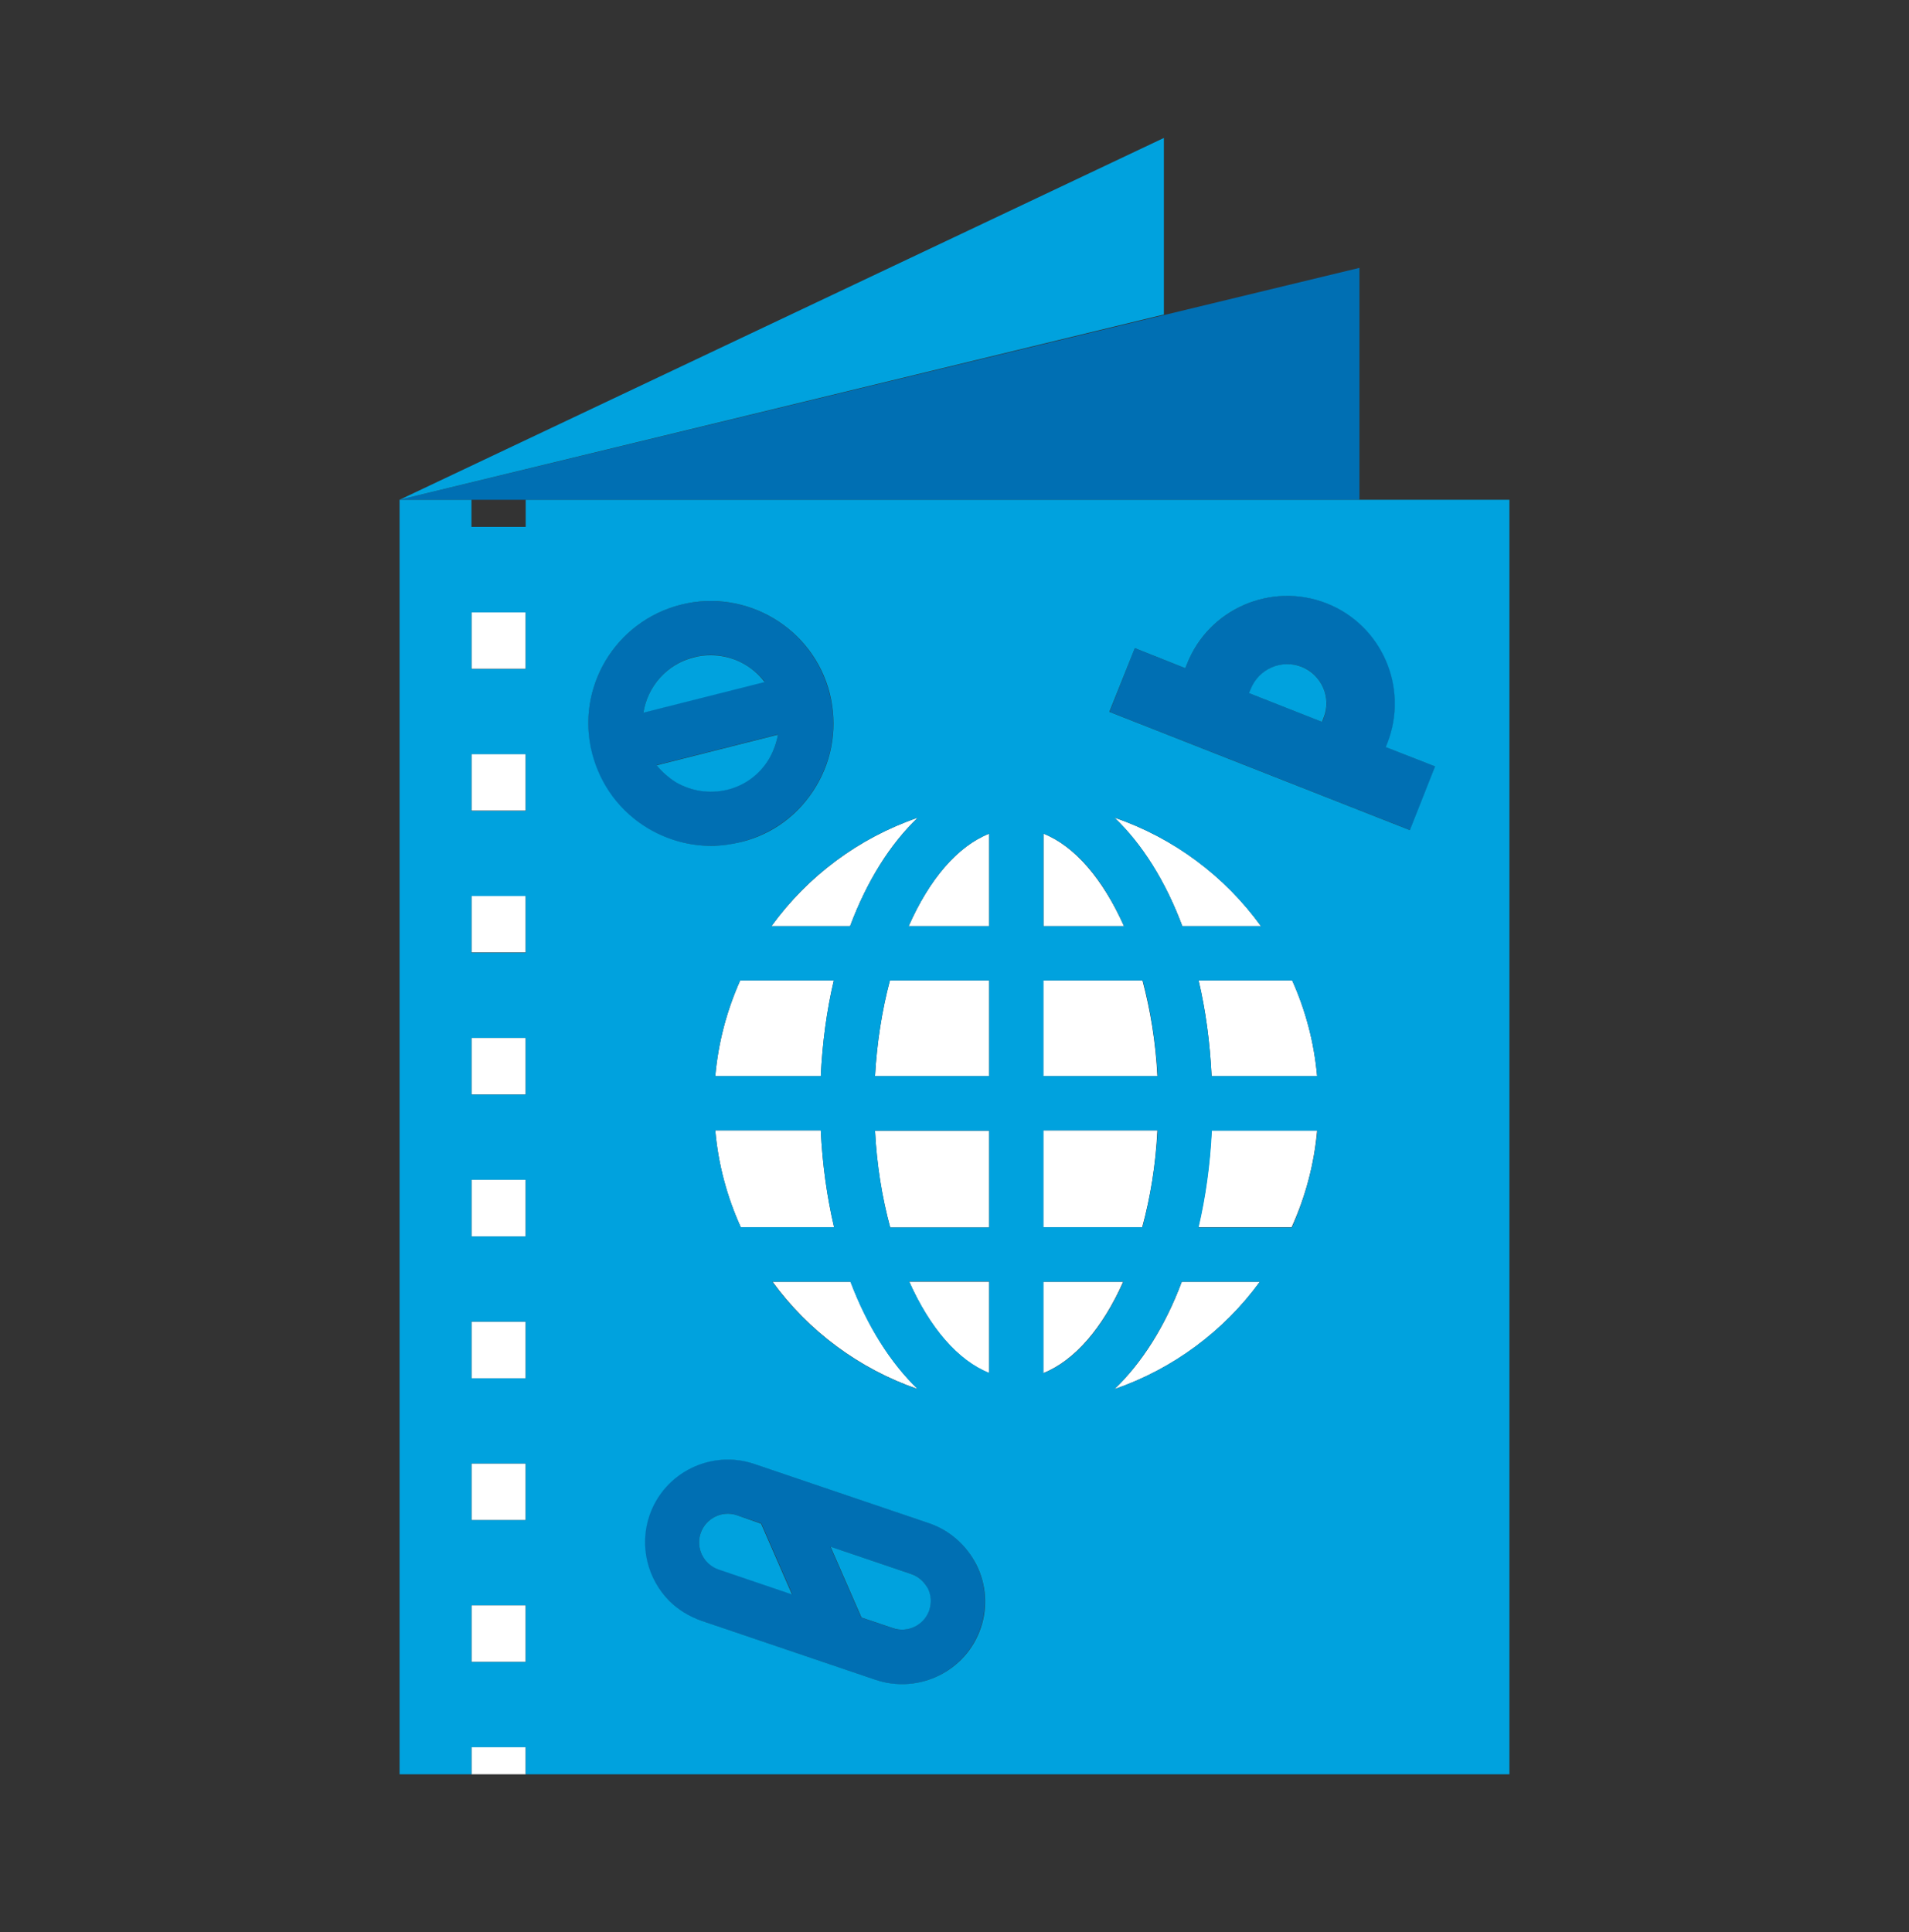 <svg width="82" height="83" viewBox="0 0 82 83" fill="none" xmlns="http://www.w3.org/2000/svg">
<rect x="0" y="0" width="82" height="83" fill="#333333" stroke="none"/>
<path d="M22.581 32.382H20.251V34.817H22.581V32.382Z" fill="white"/>
<path d="M22.581 44.58H20.251V47.015H22.581V44.58Z" fill="white"/>
<path d="M22.581 38.475H20.251V40.91H22.581V38.475Z" fill="white"/>
<path d="M22.581 50.673H20.251V53.108H22.581V50.673Z" fill="white"/>
<path d="M22.581 62.859H20.251V65.294H22.581V62.859Z" fill="white"/>
<path d="M22.581 26.289H20.251V28.724H22.581V26.289Z" fill="white"/>
<path d="M22.581 68.952H20.251V71.387H22.581V68.952Z" fill="white"/>
<path d="M22.581 56.766H20.251V59.201H22.581V56.766Z" fill="white"/>
<path d="M22.581 75.045H20.251V76.21H22.581V75.045Z" fill="white"/>
<path d="M42.491 39.78V35.807C41.128 36.343 39.916 37.776 39.031 39.78H42.491Z" fill="white"/>
<path d="M44.821 35.807V39.78H48.281C47.384 37.776 46.172 36.343 44.821 35.807Z" fill="white"/>
<path d="M38.239 52.724H42.491V48.565H37.586C37.656 50.032 37.889 51.442 38.239 52.724Z" fill="white"/>
<path d="M42.491 55.053H39.054C39.94 57.034 41.14 58.444 42.491 58.98V55.053Z" fill="white"/>
<path d="M38.227 42.11C37.889 43.38 37.668 44.766 37.586 46.223H42.491V42.11H38.227Z" fill="white"/>
<path d="M52.044 46.223H56.576C56.448 44.766 56.075 43.38 55.504 42.11H51.485C51.788 43.392 51.974 44.778 52.044 46.223Z" fill="white"/>
<path d="M54.165 39.78C52.615 37.636 50.425 35.994 47.873 35.12C49.062 36.262 50.064 37.846 50.786 39.78H54.165Z" fill="white"/>
<path d="M56.576 48.553H52.044C51.974 50.021 51.776 51.419 51.473 52.712H55.481C56.063 51.43 56.448 50.032 56.576 48.553Z" fill="white"/>
<path d="M35.816 42.11H31.796C31.225 43.392 30.852 44.766 30.724 46.223H35.256C35.326 44.778 35.513 43.392 35.816 42.11Z" fill="white"/>
<path d="M33.183 55.053C34.732 57.174 36.899 58.793 39.427 59.667C38.25 58.537 37.26 56.964 36.538 55.053H33.183Z" fill="white"/>
<path d="M48.246 55.053H44.81V58.98C46.161 58.444 47.373 57.022 48.246 55.053Z" fill="white"/>
<path d="M47.873 59.667C50.402 58.793 52.569 57.174 54.118 55.053H50.763C50.052 56.964 49.05 58.537 47.873 59.667Z" fill="white"/>
<path d="M35.827 52.712C35.524 51.419 35.326 50.021 35.256 48.553H30.724C30.852 50.032 31.237 51.43 31.82 52.712H35.827Z" fill="white"/>
<path d="M49.714 48.553H44.81V52.712H49.062C49.411 51.442 49.644 50.032 49.714 48.553Z" fill="white"/>
<path d="M39.427 35.12C36.876 35.994 34.697 37.636 33.136 39.78H36.515C37.237 37.846 38.239 36.25 39.427 35.12Z" fill="white"/>
<path d="M49.074 42.11H44.81V46.223H49.714C49.644 44.766 49.411 43.38 49.074 42.11Z" fill="white"/>
<path d="M58.394 11.505L17.164 21.466H58.394V11.505Z" fill="#006FB3"/>
<path d="M31.82 36.168C33.183 35.819 34.336 34.968 35.047 33.769C35.769 32.557 35.979 31.147 35.629 29.784C34.919 26.976 32.053 25.264 29.233 25.974C26.426 26.685 24.713 29.551 25.424 32.359C25.762 33.722 26.624 34.864 27.835 35.586C28.663 36.075 29.583 36.331 30.526 36.331C30.958 36.331 31.389 36.285 31.82 36.168ZM27.637 30.6C27.824 29.481 28.639 28.526 29.804 28.223C30.049 28.165 30.282 28.13 30.526 28.13C31.435 28.13 32.286 28.573 32.845 29.271L27.637 30.6ZM28.208 32.86L33.416 31.543C33.358 31.904 33.229 32.254 33.043 32.569C32.647 33.244 32.006 33.722 31.249 33.908C30.492 34.095 29.699 33.99 29.024 33.582C28.709 33.396 28.43 33.151 28.208 32.86Z" fill="#006FB3"/>
<path d="M50.984 28.526L50.914 28.701L48.747 27.839L47.664 30.576L60.572 35.656L61.656 32.918L59.535 32.091L59.605 31.916C60.537 29.54 59.372 26.848 56.996 25.916C54.619 24.973 51.916 26.149 50.984 28.526ZM56.867 30.833L56.797 31.007L53.664 29.773L53.733 29.598C54.071 28.736 55.05 28.305 55.924 28.642C56.774 28.992 57.205 29.971 56.867 30.833Z" fill="#006FB3"/>
<path d="M30.119 69.616L37.61 72.156C39.462 72.785 41.489 71.783 42.118 69.919C42.421 69.022 42.363 68.055 41.932 67.204C41.513 66.354 40.779 65.713 39.881 65.41L32.39 62.871C30.526 62.242 28.511 63.243 27.882 65.096C27.427 66.424 27.812 67.834 28.744 68.754C29.117 69.138 29.583 69.441 30.119 69.616ZM39.148 67.612C39.322 67.671 39.485 67.775 39.613 67.903C39.707 67.997 39.788 68.113 39.846 68.23C39.986 68.521 40.021 68.859 39.905 69.162C39.683 69.802 38.984 70.152 38.344 69.931L36.992 69.476L35.664 66.436L39.148 67.612ZM30.095 65.853C30.317 65.212 31.016 64.863 31.656 65.084L32.705 65.434L34.033 68.474L30.876 67.403C30.223 67.193 29.874 66.494 30.095 65.853Z" fill="#006FB3"/>
<path d="M39.614 67.903C39.485 67.775 39.322 67.671 39.148 67.612L35.676 66.436L37.004 69.476L38.355 69.931C38.996 70.152 39.695 69.802 39.916 69.162C40.021 68.847 39.998 68.521 39.858 68.23C39.788 68.113 39.718 68.008 39.614 67.903Z" fill="#00A2DE"/>
<path d="M31.656 65.084C31.015 64.863 30.317 65.213 30.095 65.853C29.874 66.494 30.223 67.193 30.864 67.414L34.021 68.486L32.693 65.445L31.656 65.084Z" fill="#00A2DE"/>
<path d="M55.912 28.642C55.05 28.304 54.072 28.724 53.722 29.598L53.652 29.772L56.786 31.007L56.856 30.832C57.205 29.97 56.774 28.992 55.912 28.642Z" fill="#00A2DE"/>
<path d="M64.836 76.21V21.466H17.164V76.21H20.251V75.045H22.581V76.21H64.836ZM22.581 65.294H20.251V62.859H22.581V65.294ZM22.581 59.201H20.251V56.766H22.581V59.201ZM22.581 53.108H20.251V50.673H22.581V53.108ZM22.581 47.015H20.251V44.58H22.581V47.015ZM22.581 40.922H20.251V38.487H22.581V40.922ZM22.581 34.829H20.251V32.394H22.581V34.829ZM42.13 69.919C41.501 71.783 39.474 72.773 37.621 72.156L30.13 69.616C29.594 69.43 29.128 69.138 28.756 68.766C27.823 67.834 27.451 66.424 27.893 65.108C28.523 63.243 30.55 62.253 32.402 62.882L39.893 65.422C40.79 65.725 41.513 66.366 41.944 67.216C42.363 68.055 42.433 69.022 42.13 69.919ZM35.256 48.553C35.326 50.02 35.524 51.419 35.827 52.712H31.82C31.237 51.419 30.852 50.02 30.724 48.553H35.256ZM30.724 46.222C30.852 44.766 31.225 43.38 31.796 42.11H35.816C35.513 43.392 35.326 44.778 35.256 46.222H30.724ZM36.526 55.053C37.248 56.964 38.25 58.537 39.415 59.667C36.887 58.793 34.72 57.174 33.171 55.053H36.526ZM42.491 58.968C41.14 58.432 39.94 57.022 39.054 55.042H42.491V58.968ZM47.873 59.667C49.05 58.537 50.04 56.964 50.763 55.053H54.118C52.58 57.162 50.402 58.793 47.873 59.667ZM47.873 35.12C50.425 35.994 52.603 37.636 54.165 39.78H50.786C50.064 37.846 49.062 36.25 47.873 35.12ZM55.493 52.723H51.485C51.788 51.43 51.986 50.032 52.056 48.564H56.588C56.448 50.032 56.064 51.43 55.493 52.723ZM52.044 46.222C51.974 44.778 51.788 43.392 51.485 42.11H55.504C56.075 43.392 56.448 44.766 56.576 46.222H52.044ZM48.747 27.838L50.914 28.701L50.984 28.526C51.916 26.149 54.607 24.984 56.984 25.916C59.361 26.848 60.526 29.539 59.594 31.916L59.524 32.091L61.644 32.918L60.561 35.656L47.652 30.576L48.747 27.838ZM44.821 35.807C46.184 36.343 47.396 37.776 48.281 39.78H44.821V35.807ZM44.821 42.11H49.085C49.423 43.38 49.644 44.766 49.726 46.222H44.821V42.11ZM44.821 48.553H49.726C49.644 50.032 49.411 51.43 49.073 52.712H44.821V48.553ZM44.821 55.053H48.258C47.373 57.034 46.173 58.444 44.821 58.98V55.053ZM42.491 52.723H38.239C37.889 51.442 37.668 50.044 37.586 48.564H42.491V52.723ZM37.586 46.222C37.668 44.766 37.889 43.38 38.227 42.11H42.491V46.222H37.586ZM42.491 35.807V39.78H39.031C39.916 37.776 41.128 36.343 42.491 35.807ZM36.515 39.78H33.136C34.685 37.636 36.876 35.994 39.427 35.12C38.239 36.25 37.237 37.846 36.515 39.78ZM29.245 25.974C32.053 25.264 34.93 26.976 35.641 29.784C35.979 31.147 35.781 32.557 35.058 33.768C34.336 34.98 33.194 35.831 31.831 36.168C31.4 36.273 30.969 36.331 30.538 36.331C29.606 36.331 28.674 36.075 27.847 35.586C26.635 34.864 25.785 33.722 25.435 32.359C24.713 29.551 26.425 26.685 29.245 25.974ZM22.581 28.736H20.251V26.301H22.581V28.736ZM20.251 21.466H22.581V22.631H20.251V21.466ZM20.251 71.387V68.952H22.581V71.387H20.251Z" fill="#00A2DE"/>
<path d="M29.023 33.594C29.699 33.99 30.48 34.106 31.249 33.92C32.006 33.733 32.647 33.256 33.043 32.58C33.229 32.254 33.357 31.904 33.416 31.555L28.208 32.871C28.429 33.151 28.709 33.396 29.023 33.594Z" fill="#00A2DE"/>
<path d="M30.526 28.142C30.293 28.142 30.049 28.165 29.804 28.235C28.639 28.526 27.812 29.493 27.637 30.611L32.845 29.295C32.297 28.573 31.447 28.142 30.526 28.142Z" fill="#00A2DE"/>
<path d="M49.994 5.925L17.164 21.466L49.994 13.509V5.925Z" fill="#00A2DE"/>
</svg>
